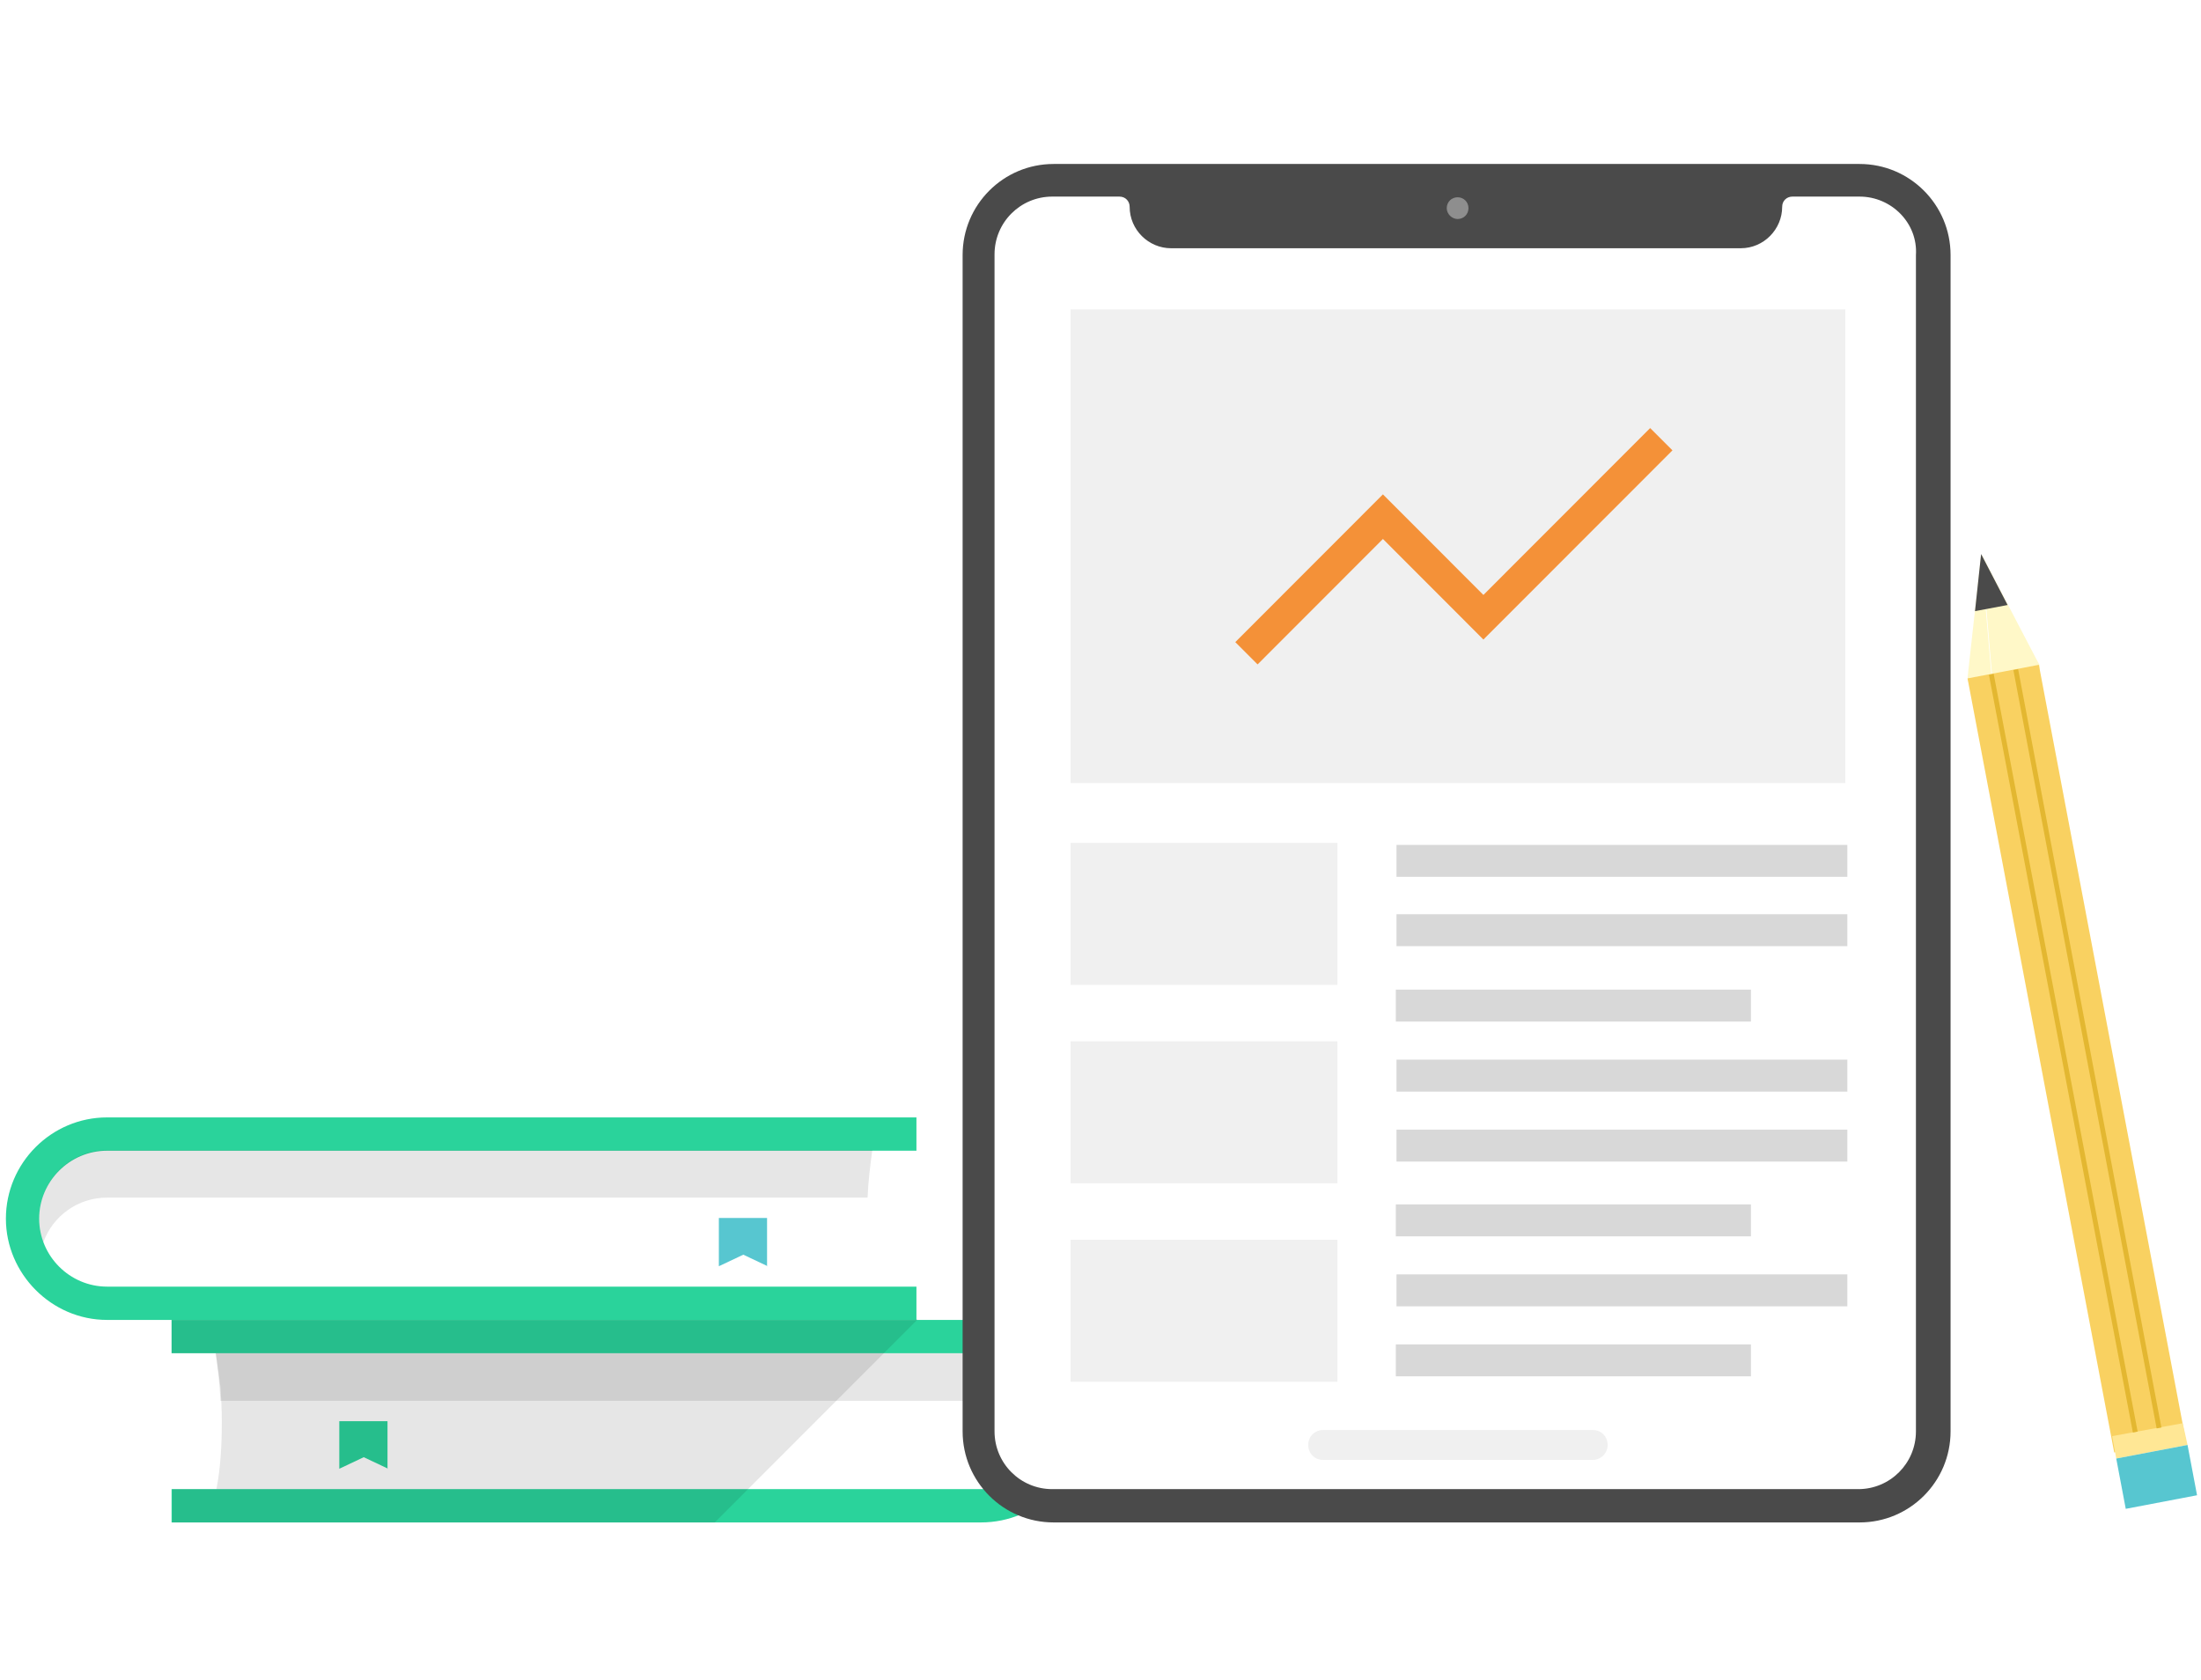 <svg width="380" height="290" viewBox="0 0 380 290" fill="none" xmlns="http://www.w3.org/2000/svg">
<g clip-path="url(#clip0)">
<g filter="url(#filter0_d)">
<path d="M352.12 112.767L351.534 111.711L342.156 93.762L343.914 114.409C344.148 115.582 345.203 116.286 346.376 116.051C347.548 115.817 348.251 114.761 348.017 113.588C348.251 114.761 349.306 115.465 350.479 115.23C351.534 114.996 352.354 113.94 352.12 112.767Z" fill="#FFF8C8"/>
<path d="M342.038 93.762L339.811 113.94L339.694 115.23C339.928 116.403 340.983 117.107 342.155 116.873C343.328 116.638 344.031 115.582 343.797 114.409L342.038 93.762Z" fill="#FFF8C8"/>
<path d="M169.36 231.605H37.243C37.829 235.241 38.181 239.23 38.181 243.336C38.181 247.442 37.946 251.548 37.243 255.067H169.36C175.808 255.067 181.083 249.788 181.083 243.336C181.2 236.884 175.925 231.605 169.36 231.605Z" fill="white"/>
<path d="M169.36 260.816H29.623V255.067H169.36C175.808 255.067 181.083 249.788 181.083 243.336C181.083 236.884 175.808 231.605 169.36 231.605H29.623V225.856H169.36C178.973 225.856 186.827 233.716 186.827 243.336C186.944 252.956 179.09 260.816 169.36 260.816Z" fill="#2AD39B"/>
<path opacity="0.1" d="M169.36 231.605H37.243C37.595 234.186 37.946 237.001 38.064 239.817H169.36C174.401 239.817 178.738 242.984 180.38 247.559C180.848 246.269 181.083 244.861 181.083 243.453C181.2 236.884 175.925 231.605 169.36 231.605Z" fill="black"/>
<path d="M67.019 251.548L62.799 249.554L58.579 251.548V243.336H66.902V251.548H67.019Z" fill="#2AD39B"/>
<path opacity="0.1" d="M29.623 231.605H37.243C37.36 232.426 37.477 233.13 37.595 234.068C37.595 234.303 37.712 234.655 37.712 234.772C37.829 235.476 37.829 235.945 37.946 236.649C37.946 236.884 38.064 237.236 38.064 237.47C38.181 239.347 38.298 241.342 38.298 243.336C38.298 247.559 38.064 251.548 37.36 255.067H29.74V260.816H123.406L158.458 225.739H29.623V231.605Z" fill="black"/>
<path d="M18.486 196.528H150.603C150.017 200.165 149.666 204.153 149.666 208.259C149.666 212.483 149.9 216.471 150.603 219.991H18.486C12.039 219.991 6.764 214.712 6.764 208.259C6.764 201.807 12.039 196.528 18.486 196.528Z" fill="white"/>
<path d="M18.486 225.856H158.223V220.108H18.486C12.039 220.108 6.764 214.829 6.764 208.377C6.764 201.924 12.039 196.645 18.486 196.645H158.223V190.897H18.486C8.874 190.897 1.019 198.757 1.019 208.377C1.019 217.879 8.874 225.856 18.486 225.856Z" fill="#2AD39B"/>
<path opacity="0.1" d="M18.486 196.528H150.603C150.252 199.109 149.9 201.924 149.783 204.74H18.486C13.446 204.74 9.108 207.907 7.467 212.483C6.998 211.192 6.764 209.784 6.764 208.377C6.764 201.807 12.039 196.528 18.486 196.528Z" fill="black"/>
<path d="M132.55 216.589L128.33 214.594L124.11 216.589V208.26H132.433V216.589H132.55Z" fill="#57C6D0"/>
<path d="M321.054 260.816H181.904C173.229 260.816 166.195 253.777 166.195 245.096V42.027C166.195 33.346 173.229 26.307 181.904 26.307H321.054C329.729 26.307 336.763 33.346 336.763 42.027V245.096C336.763 253.777 329.729 260.816 321.054 260.816Z" fill="#4A4A4A"/>
<path d="M251.655 35.809C252.71 35.809 253.53 34.988 253.53 33.932C253.53 32.876 252.71 32.055 251.655 32.055C250.6 32.055 249.779 32.876 249.779 33.932C249.779 34.988 250.717 35.809 251.655 35.809Z" fill="#8E8E8E"/>
<path d="M321.054 31.938H309.449C308.511 31.938 307.69 32.642 307.69 33.698C307.69 37.569 304.525 40.854 300.539 40.854H202.184C198.316 40.854 195.033 37.686 195.033 33.698C195.033 32.759 194.33 31.938 193.275 31.938H181.669C176.159 31.938 171.705 36.396 171.705 41.91V245.096C171.705 250.61 176.159 255.067 181.669 255.067H320.82C326.33 255.067 330.784 250.61 330.784 245.096V42.027C331.136 36.513 326.564 31.938 321.054 31.938Z" fill="white"/>
<path opacity="0.06" d="M274.983 250.023H228.443C226.919 250.023 225.864 248.85 225.864 247.442C225.864 245.917 227.037 244.861 228.443 244.861H274.983C276.507 244.861 277.562 246.034 277.562 247.442C277.562 248.85 276.39 250.023 274.983 250.023Z" fill="black"/>
<path opacity="0.06" d="M318.592 51.412H184.834V133.179H318.592V51.412Z" fill="black"/>
<path opacity="0.06" d="M230.905 143.503H184.834V168.021H230.905V143.503Z" fill="black"/>
<path opacity="0.06" d="M230.905 177.758H184.834V202.276H230.905V177.758Z" fill="black"/>
<path opacity="0.06" d="M230.905 212.013H184.834V236.532H230.905V212.013Z" fill="black"/>
<path d="M318.944 143.854H241.104V149.368H318.944V143.854Z" fill="#D8D8D8"/>
<path d="M318.944 155.821H241.104V161.334H318.944V155.821Z" fill="#D8D8D8"/>
<path d="M302.298 168.842H240.987V174.356H302.298V168.842Z" fill="#D8D8D8"/>
<path d="M318.944 180.926H241.104V186.439H318.944V180.926Z" fill="#D8D8D8"/>
<path d="M318.944 193.009H241.104V198.523H318.944V193.009Z" fill="#D8D8D8"/>
<path d="M302.298 205.913H240.987V211.427H302.298V205.913Z" fill="#D8D8D8"/>
<path d="M318.944 217.996H241.104V223.51H318.944V217.996Z" fill="#D8D8D8"/>
<path d="M302.298 230.08H240.987V235.593H302.298V230.08Z" fill="#D8D8D8"/>
<path d="M215.197 110.772L238.76 87.192L256.109 104.555L286.823 73.819" stroke="#F49138" stroke-width="5.442"/>
<path d="M352.003 112.767L377.324 246.386L365.015 248.732L339.694 115.113L352.003 112.767Z" fill="#F9D161"/>
<path d="M376.855 243.688L377.676 247.442L365.367 249.788L364.663 245.917L376.855 243.688Z" fill="#FFE795"/>
<path d="M377.676 247.442L379.317 256.123L367.008 258.469L365.367 249.788L377.676 247.442Z" fill="#57C6D0"/>
<path d="M348.017 113.588L372.752 244.509" stroke="#E3B731" stroke-width="0.836" stroke-miterlimit="10"/>
<path d="M343.797 114.409L368.649 245.213" stroke="#E3B731" stroke-width="0.836" stroke-miterlimit="10"/>
<path d="M346.61 102.443L340.983 103.499L342.038 93.644L346.61 102.443Z" fill="#4A4A4A"/>
</g>
</g>
<defs>
<filter id="filter0_d" x="-10.981" y="16.307" width="402.298" height="258.509" filterUnits="userSpaceOnUse" color-interpolation-filters="sRGB">
<feFlood flood-opacity="0" result="BackgroundImageFix"/>
<feColorMatrix in="SourceAlpha" type="matrix" values="0 0 0 0 0 0 0 0 0 0 0 0 0 0 0 0 0 0 127 0"/>
<feOffset dy="2"/>
<feGaussianBlur stdDeviation="6"/>
<feColorMatrix type="matrix" values="0 0 0 0 0 0 0 0 0 0 0 0 0 0 0 0 0 0 0.08 0"/>
<feBlend mode="normal" in2="BackgroundImageFix" result="effect1_dropShadow"/>
<feBlend mode="normal" in="SourceGraphic" in2="effect1_dropShadow" result="shape"/>
</filter>
<clipPath id="clip0">
<rect width="380" height="290" fill="white"/>
</clipPath>
</defs>
</svg>
